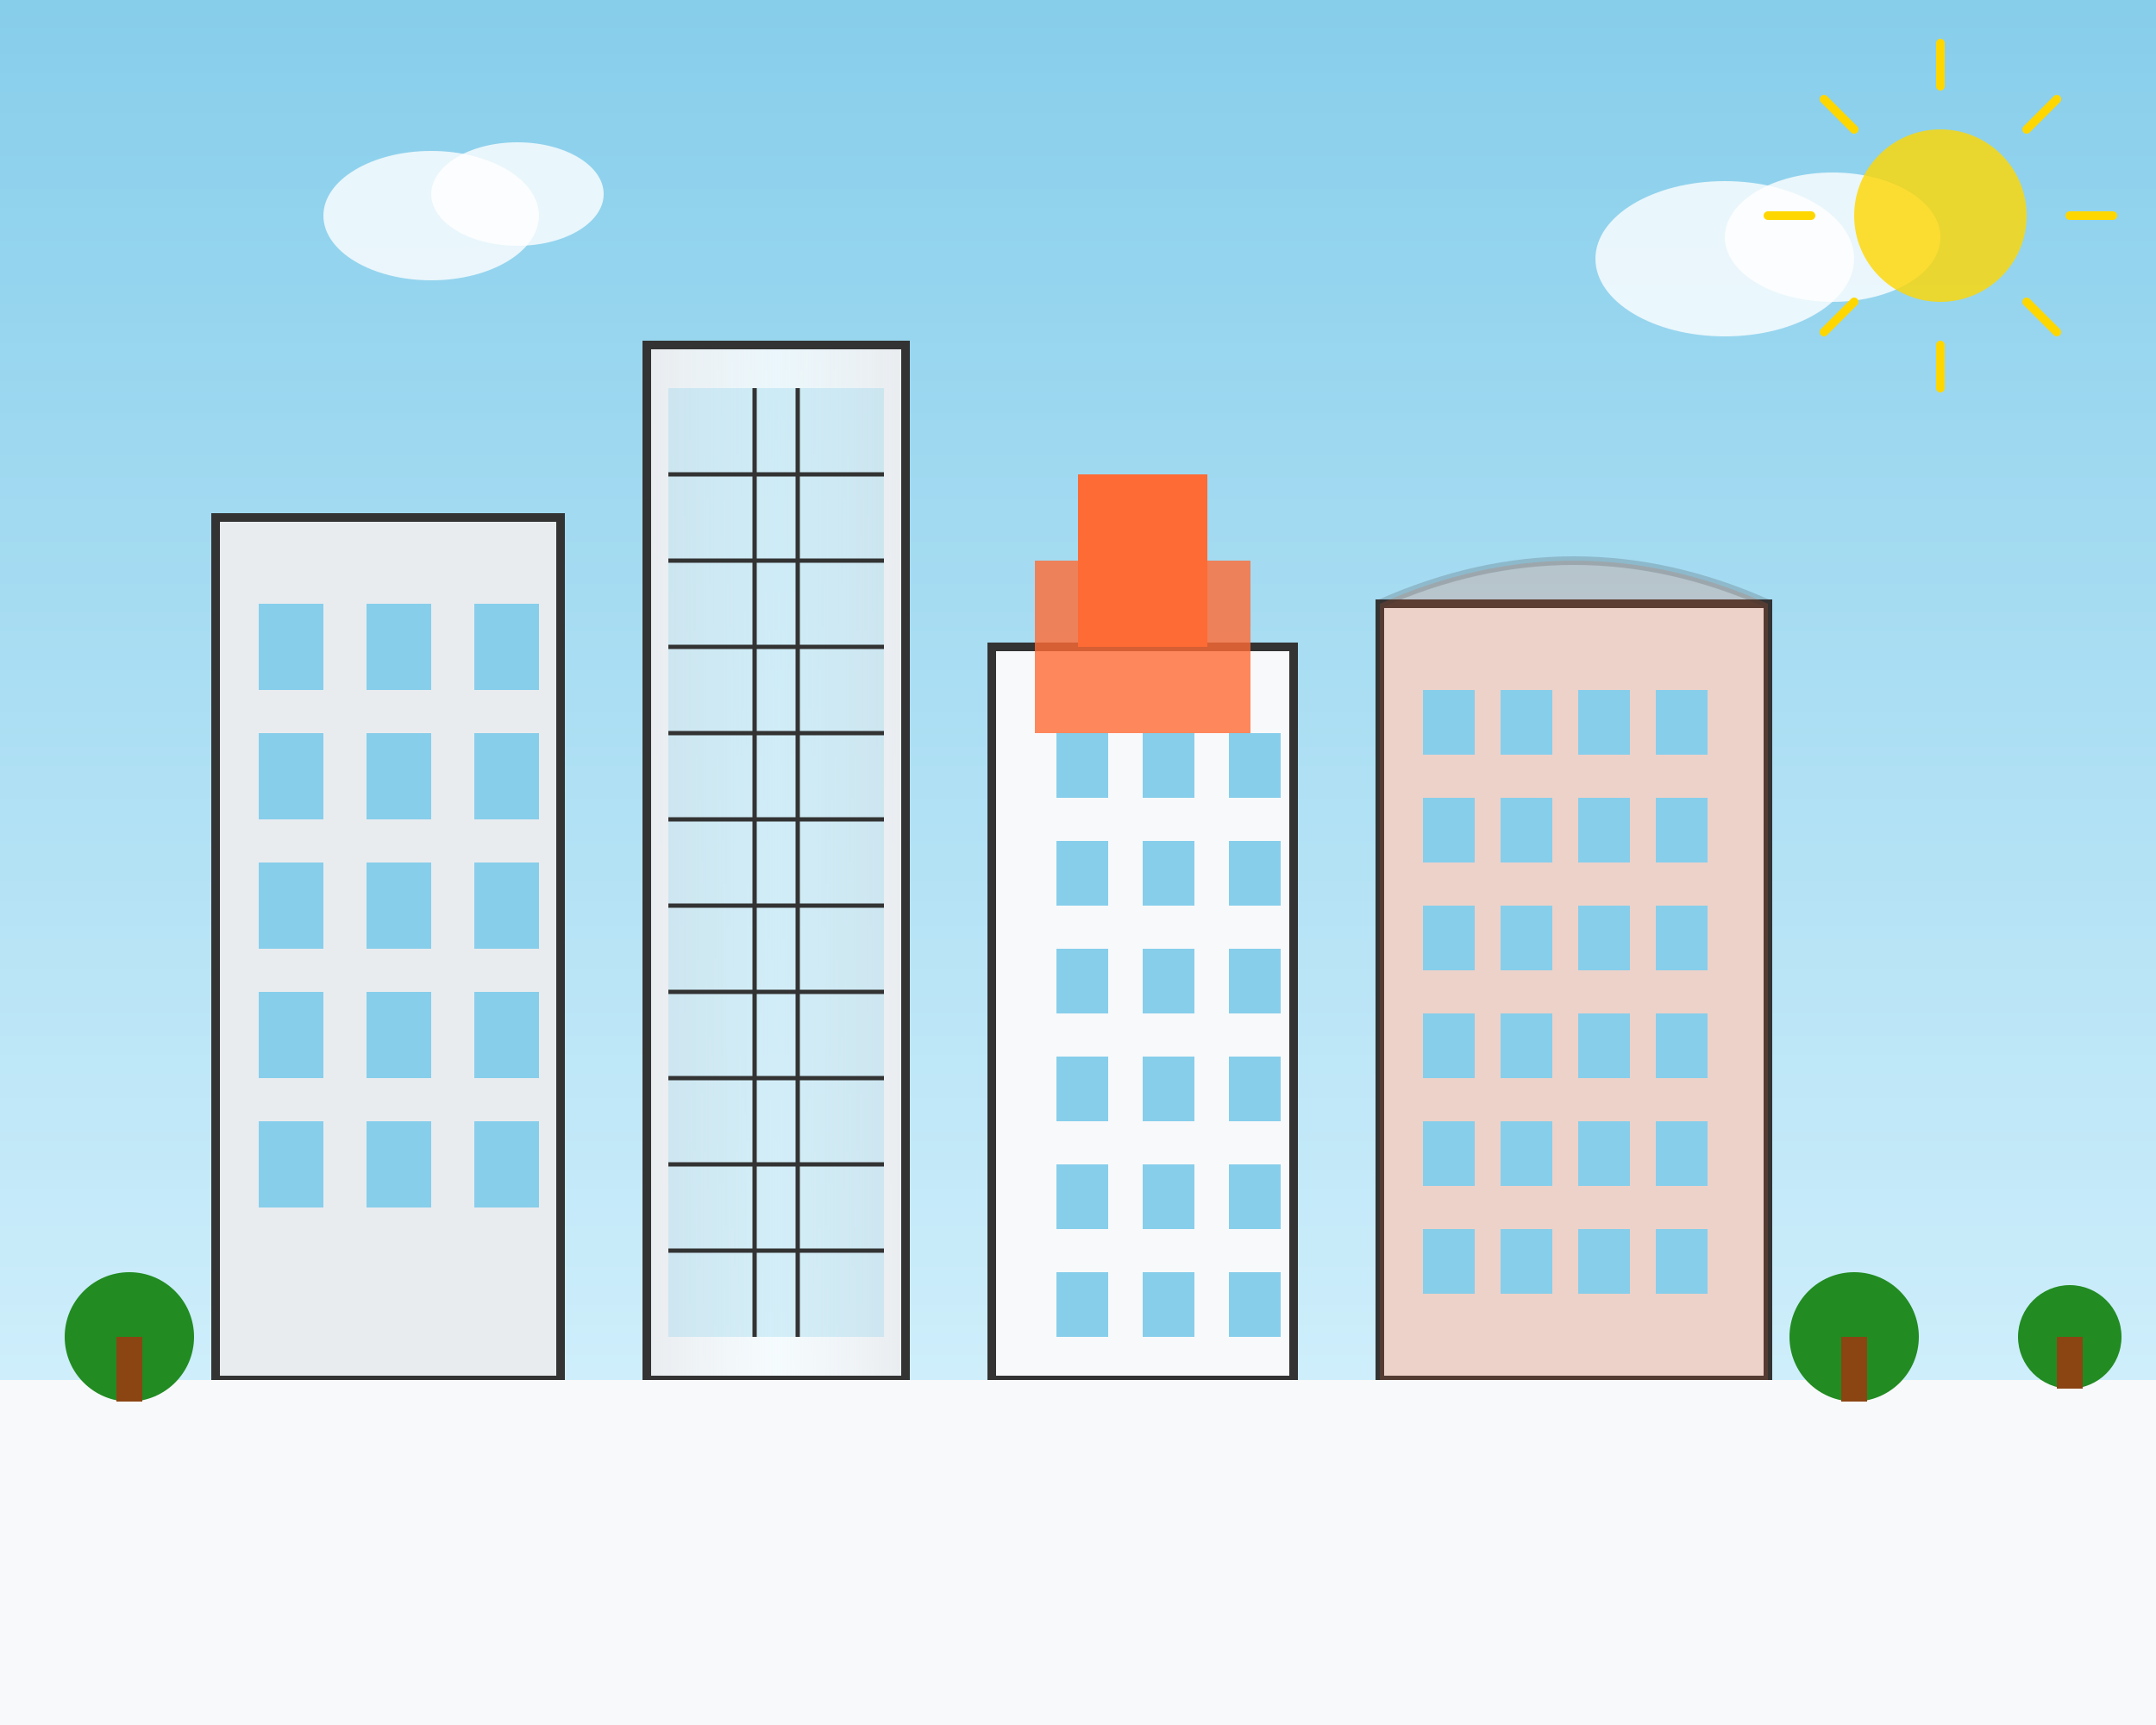 <svg width="500" height="400" viewBox="0 0 500 400" fill="none" xmlns="http://www.w3.org/2000/svg">
  <rect x="0" y="0" width="500" height="400" fill="#808080" stroke="none"/>
  <!-- Sky background -->
  <rect width="500" height="400" fill="url(#skyGradient)"/>
  
  <!-- Modern building 1 -->
  <rect x="50" y="120" width="80" height="200" fill="#e9ecef" stroke="#333" stroke-width="2"/>
  <rect x="60" y="140" width="15" height="20" fill="#87ceeb"/>
  <rect x="85" y="140" width="15" height="20" fill="#87ceeb"/>
  <rect x="110" y="140" width="15" height="20" fill="#87ceeb"/>
  <rect x="60" y="170" width="15" height="20" fill="#87ceeb"/>
  <rect x="85" y="170" width="15" height="20" fill="#87ceeb"/>
  <rect x="110" y="170" width="15" height="20" fill="#87ceeb"/>
  <rect x="60" y="200" width="15" height="20" fill="#87ceeb"/>
  <rect x="85" y="200" width="15" height="20" fill="#87ceeb"/>
  <rect x="110" y="200" width="15" height="20" fill="#87ceeb"/>
  <rect x="60" y="230" width="15" height="20" fill="#87ceeb"/>
  <rect x="85" y="230" width="15" height="20" fill="#87ceeb"/>
  <rect x="110" y="230" width="15" height="20" fill="#87ceeb"/>
  <rect x="60" y="260" width="15" height="20" fill="#87ceeb"/>
  <rect x="85" y="260" width="15" height="20" fill="#87ceeb"/>
  <rect x="110" y="260" width="15" height="20" fill="#87ceeb"/>
  
  <!-- Modern building 2 (glass tower) -->
  <rect x="150" y="80" width="60" height="240" fill="url(#glassGradient)" stroke="#333" stroke-width="2"/>
  <rect x="155" y="90" width="50" height="220" fill="rgba(135,206,235,0.3)"/>
  <line x1="155" y1="110" x2="205" y2="110" stroke="#333" stroke-width="1"/>
  <line x1="155" y1="130" x2="205" y2="130" stroke="#333" stroke-width="1"/>
  <line x1="155" y1="150" x2="205" y2="150" stroke="#333" stroke-width="1"/>
  <line x1="155" y1="170" x2="205" y2="170" stroke="#333" stroke-width="1"/>
  <line x1="155" y1="190" x2="205" y2="190" stroke="#333" stroke-width="1"/>
  <line x1="155" y1="210" x2="205" y2="210" stroke="#333" stroke-width="1"/>
  <line x1="155" y1="230" x2="205" y2="230" stroke="#333" stroke-width="1"/>
  <line x1="155" y1="250" x2="205" y2="250" stroke="#333" stroke-width="1"/>
  <line x1="155" y1="270" x2="205" y2="270" stroke="#333" stroke-width="1"/>
  <line x1="155" y1="290" x2="205" y2="290" stroke="#333" stroke-width="1"/>
  <line x1="175" y1="90" x2="175" y2="310" stroke="#333" stroke-width="1"/>
  <line x1="185" y1="90" x2="185" y2="310" stroke="#333" stroke-width="1"/>
  
  <!-- Modern building 3 (stepped) -->
  <rect x="230" y="150" width="70" height="170" fill="#f8f9fa" stroke="#333" stroke-width="2"/>
  <rect x="240" y="130" width="50" height="40" fill="#ff6b35" opacity="0.8"/>
  <rect x="250" y="110" width="30" height="40" fill="#ff6b35"/>
  <rect x="245" y="170" width="12" height="15" fill="#87ceeb"/>
  <rect x="265" y="170" width="12" height="15" fill="#87ceeb"/>
  <rect x="285" y="170" width="12" height="15" fill="#87ceeb"/>
  <rect x="245" y="195" width="12" height="15" fill="#87ceeb"/>
  <rect x="265" y="195" width="12" height="15" fill="#87ceeb"/>
  <rect x="285" y="195" width="12" height="15" fill="#87ceeb"/>
  <rect x="245" y="220" width="12" height="15" fill="#87ceeb"/>
  <rect x="265" y="220" width="12" height="15" fill="#87ceeb"/>
  <rect x="285" y="220" width="12" height="15" fill="#87ceeb"/>
  <rect x="245" y="245" width="12" height="15" fill="#87ceeb"/>
  <rect x="265" y="245" width="12" height="15" fill="#87ceeb"/>
  <rect x="285" y="245" width="12" height="15" fill="#87ceeb"/>
  <rect x="245" y="270" width="12" height="15" fill="#87ceeb"/>
  <rect x="265" y="270" width="12" height="15" fill="#87ceeb"/>
  <rect x="285" y="270" width="12" height="15" fill="#87ceeb"/>
  <rect x="245" y="295" width="12" height="15" fill="#87ceeb"/>
  <rect x="265" y="295" width="12" height="15" fill="#87ceeb"/>
  <rect x="285" y="295" width="12" height="15" fill="#87ceeb"/>
  
  <!-- Modern building 4 (curved top) -->
  <rect x="320" y="140" width="90" height="180" fill="#e9ecef" stroke="#333" stroke-width="2"/>
  <path d="M320 140 Q365 120 410 140 L410 320 L320 320 Z" fill="#ff6b35" opacity="0.2" stroke="#333" stroke-width="2"/>
  <rect x="330" y="160" width="12" height="15" fill="#87ceeb"/>
  <rect x="348" y="160" width="12" height="15" fill="#87ceeb"/>
  <rect x="366" y="160" width="12" height="15" fill="#87ceeb"/>
  <rect x="384" y="160" width="12" height="15" fill="#87ceeb"/>
  <rect x="330" y="185" width="12" height="15" fill="#87ceeb"/>
  <rect x="348" y="185" width="12" height="15" fill="#87ceeb"/>
  <rect x="366" y="185" width="12" height="15" fill="#87ceeb"/>
  <rect x="384" y="185" width="12" height="15" fill="#87ceeb"/>
  <rect x="330" y="210" width="12" height="15" fill="#87ceeb"/>
  <rect x="348" y="210" width="12" height="15" fill="#87ceeb"/>
  <rect x="366" y="210" width="12" height="15" fill="#87ceeb"/>
  <rect x="384" y="210" width="12" height="15" fill="#87ceeb"/>
  <rect x="330" y="235" width="12" height="15" fill="#87ceeb"/>
  <rect x="348" y="235" width="12" height="15" fill="#87ceeb"/>
  <rect x="366" y="235" width="12" height="15" fill="#87ceeb"/>
  <rect x="384" y="235" width="12" height="15" fill="#87ceeb"/>
  <rect x="330" y="260" width="12" height="15" fill="#87ceeb"/>
  <rect x="348" y="260" width="12" height="15" fill="#87ceeb"/>
  <rect x="366" y="260" width="12" height="15" fill="#87ceeb"/>
  <rect x="384" y="260" width="12" height="15" fill="#87ceeb"/>
  <rect x="330" y="285" width="12" height="15" fill="#87ceeb"/>
  <rect x="348" y="285" width="12" height="15" fill="#87ceeb"/>
  <rect x="366" y="285" width="12" height="15" fill="#87ceeb"/>
  <rect x="384" y="285" width="12" height="15" fill="#87ceeb"/>
  
  <!-- Ground -->
  <rect x="0" y="320" width="500" height="80" fill="#f8f9fa"/>
  
  <!-- Trees -->
  <circle cx="30" cy="310" r="15" fill="#228b22"/>
  <rect x="27" y="310" width="6" height="15" fill="#8b4513"/>
  <circle cx="430" cy="310" r="15" fill="#228b22"/>
  <rect x="427" y="310" width="6" height="15" fill="#8b4513"/>
  <circle cx="480" cy="310" r="12" fill="#228b22"/>
  <rect x="477" y="310" width="6" height="12" fill="#8b4513"/>
  
  <!-- Clouds -->
  <ellipse cx="100" cy="50" rx="25" ry="15" fill="white" opacity="0.8"/>
  <ellipse cx="120" cy="45" rx="20" ry="12" fill="white" opacity="0.8"/>
  <ellipse cx="400" cy="60" rx="30" ry="18" fill="white" opacity="0.8"/>
  <ellipse cx="425" cy="55" rx="25" ry="15" fill="white" opacity="0.8"/>
  
  <!-- Sun -->
  <circle cx="450" cy="50" r="20" fill="#ffd700" opacity="0.8"/>
  <path d="M450 20 L450 10 M480 50 L490 50 M450 80 L450 90 M420 50 L410 50 M470 30 L477 23 M470 70 L477 77 M430 30 L423 23 M430 70 L423 77" stroke="#ffd700" stroke-width="2" stroke-linecap="round"/>
  
  <defs>
    <linearGradient id="skyGradient" x1="0%" y1="0%" x2="0%" y2="100%">
      <stop offset="0%" style="stop-color:#87ceeb;stop-opacity:1" />
      <stop offset="100%" style="stop-color:#e0f6ff;stop-opacity:1" />
    </linearGradient>
    <linearGradient id="glassGradient" x1="0%" y1="0%" x2="100%" y2="0%">
      <stop offset="0%" style="stop-color:#e9ecef;stop-opacity:1" />
      <stop offset="50%" style="stop-color:#ffffff;stop-opacity:0.8" />
      <stop offset="100%" style="stop-color:#e9ecef;stop-opacity:1" />
    </linearGradient>
  </defs>
</svg>
